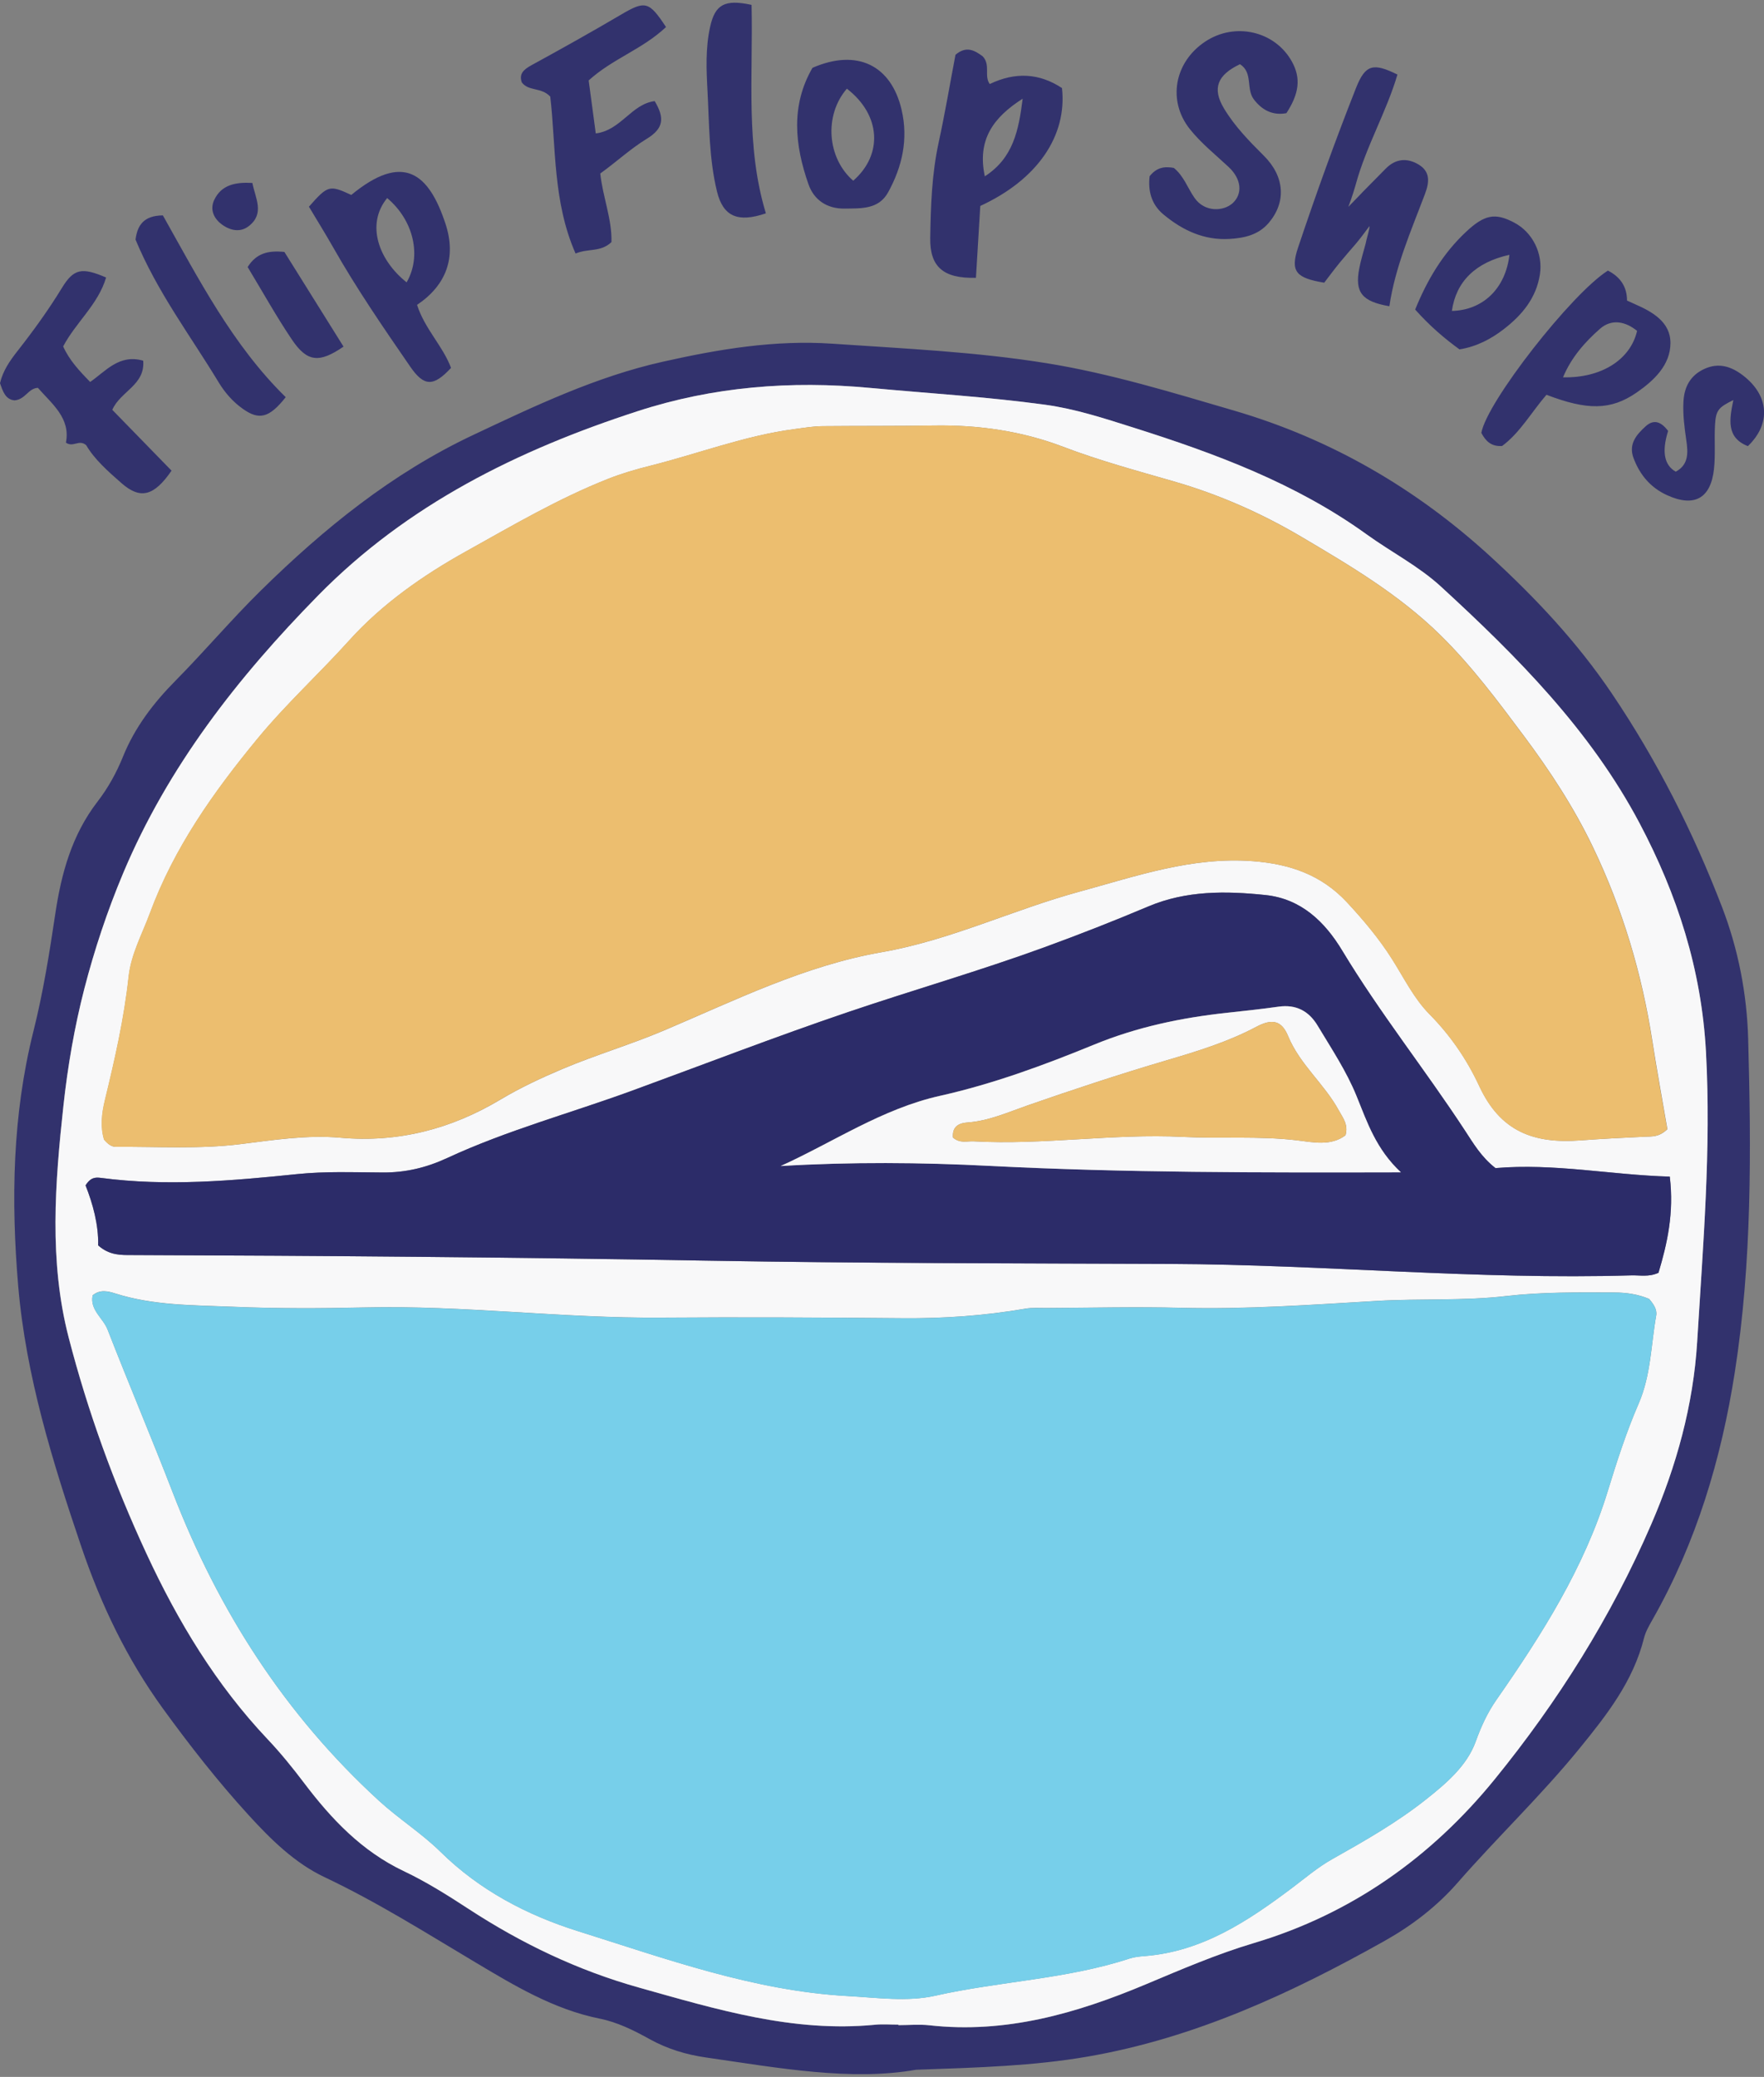 <svg id="Layer_1" xmlns="http://www.w3.org/2000/svg" viewBox="0 0 350 412"><rect x="0" y="0" width="350" height="412" fill="#808080" stroke="none"/><defs><style>.cls-1{fill:#ecbe6f}.cls-3{fill:#32326d}.cls-5{fill:#f8f8f9}</style></defs><path class="cls-3" d="M181.82 410.57c-12.94 2.3-27.32-.34-41.73-2.42-3.91-.56-7.67-1.69-11.17-3.63-3.15-1.75-6.41-3.37-9.94-4.08-9.09-1.83-16.88-6.52-24.65-11.16-9.85-5.87-19.54-11.99-29.95-16.91-5.95-2.82-10.69-7.53-15.05-12.3-6.11-6.69-11.71-13.84-17.05-21.2-7.12-9.83-12.24-20.55-16.12-31.97-5.73-16.9-11.03-33.97-12.55-51.81-1.43-16.92-1.16-33.85 3.03-50.55 1.91-7.61 3.16-15.41 4.32-23.19 1.2-8.09 3.3-15.73 8.39-22.33 2.1-2.72 3.77-5.75 5.05-8.92 2.36-5.84 6.08-10.68 10.45-15.1 5.78-5.85 11.11-12.16 16.96-17.91C64.3 104.82 77.78 93.88 93.86 86.3c12.26-5.78 24.39-11.58 37.72-14.56 11.08-2.48 22.14-4.34 33.57-3.56 14.18.97 28.41 1.6 42.45 3.86 12.68 2.04 24.97 5.82 37.28 9.42 19.21 5.62 36.12 15.44 50.88 28.97 8.97 8.23 17.23 17.03 24.09 27.2 8.96 13.29 16.11 27.45 21.84 42.35 3.21 8.36 4.92 17.18 5.17 26.12.6 22.1.77 44.22-2.66 66.16-2.69 17.22-7.63 33.72-16.29 48.97-.67 1.19-1.39 2.41-1.72 3.72-2.15 8.59-7.38 15.25-12.84 21.95-7.59 9.31-16.28 17.58-24.16 26.6-4.08 4.67-9.04 8.47-14.41 11.49-18.57 10.43-37.78 19.33-59.01 22.99-10.67 1.84-21.46 2.17-33.96 2.6zm-3.57-8.94v.11c2.06 0 4.13-.2 6.16.03 15.13 1.69 29.15-2.35 42.86-8.1 7.1-2.98 14.18-6.03 21.56-8.23 19.35-5.77 35.19-17.07 47.72-32.46 12.53-15.41 23.14-32.26 31.07-50.6 5-11.56 8.35-23.67 9.11-36.19 1.15-19.12 2.79-38.21 1.75-57.47-.88-16.37-5.68-31.25-13.19-45.43-9.75-18.43-24.24-33.01-39.42-46.94-4.43-4.06-9.85-6.82-14.7-10.32-14.09-10.16-30.11-16.09-46.42-21.24-5.67-1.79-11.39-3.67-17.36-4.49-11.54-1.58-23.16-2.26-34.75-3.34-15.75-1.47-31.12-.27-46.15 4.62-23.71 7.7-45.65 18.5-63.39 36.57-15.95 16.25-29.8 33.93-38.71 55.16-3.12 7.44-5.66 15.07-7.66 22.82-1.96 7.59-3.3 15.4-4.15 23.2-1.67 15.34-2.89 30.85 1.03 45.98 3.81 14.74 9.02 29.05 15.45 42.91 6.25 13.47 13.8 25.98 24.04 36.81 2.58 2.73 4.97 5.68 7.24 8.68 5.42 7.16 11.44 13.52 19.76 17.47 4.47 2.12 8.7 4.79 12.86 7.5 10.53 6.88 21.68 12.21 33.85 15.62 15.35 4.3 30.56 8.95 46.81 7.36 1.53-.15 3.08-.02 4.62-.02zM194.5 40.85c-.29 4.87-.58 9.59-.86 14.26-6.45.17-9.17-2.16-9.07-7.91.1-6.32.31-12.64 1.66-18.88 1.27-5.83 2.26-11.73 3.35-17.45 2.23-1.92 3.93-.76 5.41.31 1.6 1.72.21 3.91 1.39 5.49q7.6-3.65 14.33.8c1.05 9.47-4.87 18.17-16.22 23.39zm.9-5.87c5.63-3.63 6.71-9.07 7.51-15.4-5.99 3.81-9.03 8.29-7.51 15.4zM246.04 12.73c-4.49 2.13-5.58 4.78-3.2 8.76 2.11 3.53 4.98 6.47 7.9 9.38 4.21 4.18 4.46 9.24 1.02 13.31-2.06 2.44-4.87 3.04-7.8 3.22-5.06.3-9.34-1.71-13.13-4.87-2.45-2.04-3.06-4.77-2.73-7.57 1.42-1.8 3.02-1.98 4.8-1.65 1.96 1.58 2.73 3.95 4.07 5.89 2.05 3 5.84 2.72 7.61 1.1 1.96-1.81 1.82-4.72-.81-7.18-2.62-2.45-5.44-4.69-7.69-7.51-4.46-5.6-3.1-13.26 3.04-17.35 5.94-3.96 13.94-2.08 17.26 4.05 1.73 3.19 1.42 6.21-1.14 10.14-2.7.51-4.86-.59-6.5-2.79-1.52-2.04-.11-5.25-2.69-6.91zM270.29 38.17l4.66-4.72c1.96-2 4.25-2.17 6.52-.81 2.36 1.41 2.13 3.54 1.26 5.84-2.75 7.31-5.92 14.48-7.06 22.27-5.45-.94-6.87-2.75-5.99-7.43.31-1.67.84-3.3 1.27-4.95.16-.95.86-3.03.77-3.52-.2.26-1.59 2.18-2.62 3.41-1.11 1.3-2.24 2.57-3.32 3.89-1.07 1.31-2.07 2.67-3.04 3.93-5.54-.92-6.79-2.18-5.2-6.93 3.57-10.67 7.39-21.26 11.52-31.72 1.87-4.72 3.47-4.97 8.21-2.64-2.17 7.38-6.19 14.19-8.24 21.69-.12.45-.82 2.82-1.5 4.55 1-.99 2.08-2.16 2.76-2.85zM132.14 5.37c-4.68 4.42-10.63 6.29-15.34 10.59.44 3.33.91 6.8 1.41 10.51 5.01-.63 7.09-5.85 11.69-6.41 2.01 3.36 1.78 5.43-1.58 7.48-3.24 1.98-5.97 4.54-9.22 6.88.49 4.6 2.35 9.1 2.22 13.61-2.17 2.05-4.58 1.2-7.12 2.26-4.52-10.25-3.87-21.14-5.02-31.13-1.84-1.92-4.23-.99-5.64-2.8-.6-1.66.3-2.54 1.87-3.4 5.98-3.27 11.93-6.6 17.8-10.05 4.79-2.82 5.55-2.7 8.93 2.45zM61.29 41.01c3.78-4.28 4.06-4.34 8.41-2.34 10.26-8.45 15.37-4.41 18.71 5.78 2.15 6.59.18 12.1-5.66 16.03 1.51 4.74 5.14 8.19 6.74 12.5-3.51 3.79-5.37 3.71-8.11-.27-5.33-7.73-10.65-15.48-15.29-23.66-1.51-2.66-3.13-5.26-4.79-8.04zm15.53-1.72c-4.29 5.23-1.65 12.36 3.86 16.72 3-5.16 1.45-12.26-3.86-16.72zM34.04 93.36c-3.5 5.1-6.21 5.75-9.94 2.48-2.67-2.34-5.38-4.74-7-7.53-1.44-1.22-2.56.52-4.02-.5.95-4.86-2.73-7.64-5.56-10.87-1.91.07-2.51 2.35-4.66 2.48C1.05 79.24.55 77.58 0 76.01c.58-2.47 1.96-4.45 3.43-6.32 3.16-4.03 6.16-8.16 8.84-12.55 2.36-3.87 3.98-4.15 8.78-2.09-1.56 5.33-6 8.9-8.52 13.67 1.23 2.73 3.2 4.85 5.36 7.05 3.12-2.16 5.76-5.58 10.52-4.22.42 4.84-4.54 6.08-6.13 9.75 3.81 3.91 7.72 7.92 11.76 12.07zM306.83 78.32c-3.06 3.56-5.24 7.52-8.79 10.15-2.18.16-3.29-1.02-4.12-2.59 1.02-6.06 17.86-27.62 25.11-32.2q3.79 1.93 3.79 5.94c.47.21.93.43 1.4.64 3.57 1.55 7.23 3.56 7.22 7.8-.01 4.37-3.3 7.45-6.71 9.81-5.13 3.55-9.81 3.54-17.9.44zm3.29-3.47c7.59.17 13.37-3.48 14.7-9.21-2.35-1.92-5.08-2.42-7.37-.41-3 2.64-5.69 5.69-7.33 9.62zM161.22 13.45c8.81-3.85 15.63-.53 17.68 8.38 1.34 5.82.11 11.24-2.69 16.33-1.89 3.42-5.39 3.17-8.63 3.22-3.47.05-6.07-1.69-7.17-4.83-2.74-7.81-3.52-15.65.8-23.1zm6.81 4.14c-4.59 5.33-3.9 13.78 1.26 18.26 5.93-5.17 5.51-13.04-1.26-18.26zM149.12.97c.33 14.08-1.24 27.96 2.84 41.35-5.6 1.92-8.5.59-9.7-4.33-1.59-6.53-1.53-13.24-1.88-19.9-.23-4.27-.42-8.55.52-12.78.98-4.42 2.89-5.5 8.22-4.34zM280.79 61.4c2.41-5.93 5.52-11.12 10.05-15.37 3.74-3.52 5.85-3.84 9.58-1.88 3.67 1.92 5.75 6.14 5.12 10.26-.72 4.71-3.53 8.06-7.11 10.84-2.56 1.99-5.41 3.5-8.85 4.06-2.98-2.18-5.81-4.56-8.79-7.9zm18.7-10.85c-6.77 1.5-10.6 5.34-11.42 11.13 6.11-.13 10.65-4.4 11.42-11.13zM26.89 47.53c.36-2.78 1.57-4.77 5.43-4.8 7.07 12.58 13.83 25.73 24.37 36.06-3.29 4.16-5.29 4.59-8.5 2.32-1.98-1.4-3.56-3.21-4.81-5.27-5.55-9.19-12.11-17.79-16.49-28.31zM330.97 85.5q-1.92 6.14 1.52 8.07c2.65-1.42 2.43-3.9 2.09-6.26-.37-2.55-.7-5.09-.56-7.66.16-2.96 1.41-5.24 4.22-6.5 2.86-1.28 5.35-.41 7.64 1.36 5.13 3.96 5.54 9.57.92 13.99-4.36-1.7-3.65-5.38-2.88-9.14-2.98 1.46-3.47 2.04-3.64 4.93-.17 2.9.11 5.83-.2 8.71-.63 5.9-3.92 7.68-9.29 5.24-3.3-1.5-5.45-4.06-6.69-7.41-1.01-2.75.59-4.6 2.4-6.25 1.62-1.48 3.09-.95 4.48.92zM49.13 52.98c1.74-2.75 4.06-3.33 7.3-3 3.83 6.14 7.79 12.46 11.73 18.78-4.84 3.32-7.23 3.09-10.28-1.45-3.05-4.53-5.71-9.32-8.74-14.33zM50.07 36.29c.61 3.07 2.48 6.06-.69 8.55-1.62 1.28-3.57.96-5.26-.24-1.73-1.23-2.51-3.05-1.62-4.93 1.43-3.03 4.23-3.56 7.56-3.38z"/><path class="cls-5" d="M178.25 401.63c-1.54 0-3.1-.13-4.62.02-16.25 1.59-31.47-3.05-46.81-7.36-12.17-3.41-23.32-8.75-33.85-15.62-4.15-2.71-8.39-5.38-12.86-7.5-8.32-3.95-14.34-10.31-19.76-17.47-2.27-3-4.65-5.95-7.24-8.68-10.24-10.83-17.79-23.34-24.04-36.81-6.44-13.87-11.64-28.18-15.45-42.91-3.91-15.13-2.7-30.64-1.03-45.98.85-7.8 2.19-15.61 4.15-23.2 2.01-7.75 4.54-15.38 7.66-22.82 8.91-21.22 22.76-38.91 38.71-55.16 17.74-18.07 39.69-28.87 63.39-36.57 15.03-4.88 30.4-6.09 46.15-4.62 11.59 1.08 23.21 1.76 34.75 3.34 5.97.82 11.69 2.7 17.36 4.49 16.32 5.16 32.34 11.08 46.42 21.24 4.85 3.5 10.27 6.26 14.7 10.32 15.17 13.93 29.66 28.51 39.42 46.94 7.5 14.18 12.31 29.06 13.19 45.43 1.04 19.26-.59 38.35-1.75 57.47-.76 12.53-4.11 24.64-9.11 36.19-7.93 18.35-18.54 35.2-31.07 50.6-12.52 15.39-28.37 26.69-47.72 32.46-7.39 2.2-14.46 5.25-21.56 8.23-13.71 5.75-27.74 9.79-42.86 8.1-2.03-.23-4.11-.03-6.16-.03v-.11zM18.37 256.99c-.55 2.88 2.08 4.46 2.98 6.77 4.21 10.81 8.75 21.5 12.93 32.32 9.08 23.51 22.29 44.07 40.91 61.13 3.92 3.59 8.45 6.43 12.21 10.13 7.76 7.64 17.19 12.57 27.28 15.74 17.5 5.49 34.88 11.83 53.46 12.87 5.8.32 11.88 1.19 17.41-.06 12.79-2.88 26.04-3.27 38.58-7.38.96-.31 2-.41 3.02-.49 11.43-.9 20.5-6.97 29.26-13.55 2.59-1.95 5.05-4.06 7.89-5.66 6.4-3.6 12.78-7.23 18.56-11.8 4.07-3.22 8.18-6.7 9.93-11.52 1.09-3.02 2.32-5.71 4.12-8.3 9-12.92 17.41-26.15 22.09-41.4 1.8-5.86 3.69-11.74 6.13-17.36 2.45-5.64 2.44-11.62 3.48-17.46.22-1.2-.53-2.29-1.41-3.31-2.15-.91-4.45-1.26-6.89-1.27-7.17-.02-14.29-.12-21.48.71-8.46.98-17.04.46-25.59.96-12.95.76-25.93 1.7-38.95 1.37-8.9-.23-17.81 0-26.72.04-1.37 0-2.77-.1-4.1.13-8.1 1.39-16.24 1.97-24.46 1.89-15.93-.14-31.86-.23-47.79-.11-19.67.15-39.23-2.48-58.91-2.02-8.73.2-17.48.23-26.2-.14-7.8-.33-15.69-.23-23.28-2.65-1.42-.45-3-.83-4.46.4zm312.46-33.02c-.98-5.74-2.06-11.56-2.97-17.41-2.07-13.41-5.91-26.27-11.78-38.5-3.78-7.88-8.52-15.13-13.76-22.14-5.21-6.97-10.33-13.86-16.61-20.02-8.2-8.03-17.89-13.74-27.55-19.45-7.91-4.67-16.35-8.39-25.31-10.97-7.35-2.12-14.75-4.12-21.93-6.86-8.21-3.13-16.8-4.35-25.6-4.21-7.36.12-14.73.06-22.09.13-1.87.02-3.72.33-5.58.58-9.86 1.3-19.1 4.89-28.66 7.28-2.82.71-5.58 1.51-8.29 2.58-9.9 3.9-19.05 9.3-28.29 14.44-8.49 4.72-16.64 10.43-23.14 17.66-5.92 6.57-12.45 12.53-18.12 19.4-8.78 10.65-16.59 21.68-21.39 34.67-1.54 4.15-3.74 8.14-4.22 12.58-.9 8.33-2.75 16.45-4.72 24.56-.65 2.69-.89 5.36-.15 7.79.79.92 1.5 1.43 2.4 1.42 8.2-.06 16.39.48 24.59-.53 6.59-.81 13.21-1.87 19.9-1.28 11.41 1.02 21.91-1.7 31.7-7.54 3.96-2.37 8.13-4.32 12.4-6.12 6.6-2.79 13.48-4.81 20.1-7.62 14.1-5.98 27.91-12.86 43.23-15.53 13.52-2.35 25.93-8.38 39.08-11.97 11.34-3.09 22.4-7 34.54-6.08 7.4.56 13.63 2.75 18.67 8.17 3.26 3.51 6.34 7.16 8.91 11.22 2.38 3.75 4.35 7.83 7.47 10.99 4.15 4.21 7.4 8.95 9.87 14.26 4.14 8.92 10.68 11.46 20.1 10.75 4.26-.32 8.51-.53 12.77-.73 1.36-.06 2.76.13 4.47-1.52zm-34.11 7.75c-2.83-2.2-4.39-4.9-6.07-7.46-7.88-12.04-16.88-23.31-24.32-35.65-3.49-5.79-8.2-10.31-15.25-11.06-7.86-.82-15.71-.92-23.26 2.27-6.77 2.86-13.62 5.55-20.54 8.07-12.86 4.7-26.01 8.47-38.96 12.86-14.41 4.89-28.62 10.39-42.91 15.61-12.21 4.46-24.82 7.86-36.64 13.34-4.17 1.93-8.3 2.92-12.85 2.89-5.65-.04-11.3-.26-16.95.32-12.94 1.33-25.9 2.47-38.9.76-1.03-.14-2.07-.19-3.1 1.48 1.44 3.63 2.6 7.83 2.5 11.9 2.26 2.01 4.52 1.91 6.73 1.92 38.03.13 76.05.44 114.07 1.11 30.66.54 61.33.52 91.99.65 30.5.13 60.91 3.18 91.42 2.27 1.68-.05 3.41.37 5.38-.51 1.73-5.83 3.11-11.86 2.24-19.08-11.68-.33-22.91-2.69-34.59-1.69z"/><path d="M18.37 256.99c1.46-1.22 3.04-.85 4.46-.4 7.59 2.43 15.48 2.33 23.28 2.65 8.72.36 17.47.34 26.2.14 19.68-.46 39.24 2.17 58.91 2.02 15.93-.12 31.86-.04 47.79.11 8.22.07 16.36-.5 24.46-1.89 1.34-.23 2.73-.12 4.1-.13 8.91-.04 17.82-.27 26.72-.04 13.02.34 26-.61 38.95-1.37 8.55-.5 17.13.01 25.59-.96 7.19-.83 14.31-.73 21.48-.71 2.44 0 4.74.37 6.89 1.27.88 1.02 1.63 2.1 1.41 3.31-1.05 5.83-1.04 11.82-3.48 17.46-2.44 5.62-4.33 11.49-6.13 17.36-4.68 15.25-13.09 28.48-22.09 41.4-1.8 2.59-3.03 5.28-4.12 8.3-1.75 4.81-5.86 8.3-9.93 11.52-5.79 4.58-12.16 8.2-18.56 11.8-2.84 1.6-5.3 3.71-7.89 5.66-8.76 6.58-17.83 12.65-29.26 13.55-1.01.08-2.06.18-3.02.49-12.53 4.11-25.78 4.5-38.58 7.38-5.53 1.24-11.6.38-17.41.06-18.58-1.03-35.96-7.37-53.46-12.87-10.1-3.17-19.53-8.1-27.28-15.74-3.76-3.7-8.3-6.54-12.21-10.13-18.62-17.06-31.83-37.62-40.91-61.13-4.18-10.81-8.72-21.51-12.93-32.32-.9-2.31-3.53-3.88-2.98-6.77z" fill="#77cfea"/><path class="cls-1" d="M330.83 223.97c-1.71 1.65-3.12 1.45-4.47 1.52-4.26.2-8.51.41-12.77.73-9.42.71-15.95-1.83-20.1-10.75-2.47-5.32-5.72-10.06-9.87-14.26-3.12-3.16-5.09-7.25-7.47-10.99-2.57-4.05-5.65-7.71-8.91-11.22-5.04-5.42-11.27-7.61-18.67-8.17-12.14-.92-23.2 2.98-34.54 6.08-13.16 3.59-25.57 9.62-39.08 11.97-15.32 2.67-29.13 9.55-43.23 15.53-6.62 2.81-13.49 4.82-20.1 7.62-4.26 1.8-8.43 3.76-12.4 6.12-9.79 5.85-20.29 8.56-31.7 7.54-6.69-.6-13.31.46-19.9 1.28-8.2 1.01-16.39.47-24.59.53-.9 0-1.61-.5-2.4-1.42-.75-2.42-.51-5.09.15-7.79 1.97-8.11 3.83-16.23 4.72-24.56.48-4.44 2.69-8.43 4.22-12.58 4.8-12.99 12.61-24.02 21.39-34.67 5.67-6.88 12.2-12.83 18.12-19.4 6.51-7.23 14.65-12.93 23.14-17.66 9.24-5.14 18.39-10.54 28.29-14.44 2.71-1.07 5.47-1.87 8.29-2.58 9.56-2.4 18.81-5.98 28.66-7.28 1.86-.25 3.71-.56 5.58-.58 7.36-.07 14.73 0 22.09-.13 8.8-.15 17.39 1.08 25.6 4.21 7.18 2.74 14.59 4.74 21.93 6.86 8.96 2.58 17.41 6.3 25.31 10.97 9.67 5.71 19.36 11.42 27.55 19.45 6.28 6.15 11.4 13.05 16.61 20.02 5.25 7.02 9.99 14.27 13.76 22.14 5.87 12.23 9.71 25.09 11.78 38.5.9 5.85 1.98 11.67 2.97 17.41z"/><path d="M296.72 231.72c11.68-1 22.91 1.36 34.59 1.69.87 7.22-.5 13.25-2.24 19.08-1.97.89-3.7.46-5.38.51-30.51.91-60.92-2.14-91.42-2.27-30.66-.13-61.34-.12-91.99-.65-38.02-.67-76.05-.98-114.07-1.11-2.22 0-4.47.09-6.73-1.92.1-4.06-1.06-8.27-2.5-11.9 1.03-1.67 2.07-1.62 3.1-1.48 13.01 1.71 25.96.57 38.9-.76 5.64-.58 11.3-.35 16.95-.32 4.55.03 8.67-.95 12.85-2.89 11.82-5.48 24.43-8.87 36.64-13.34 14.3-5.23 28.5-10.73 42.91-15.61 12.95-4.39 26.11-8.17 38.96-12.86 6.92-2.53 13.76-5.21 20.54-8.07 7.54-3.19 15.4-3.09 23.26-2.27 7.05.74 11.77 5.27 15.25 11.06 7.44 12.35 16.44 23.61 24.32 35.65 1.68 2.56 3.24 5.26 6.07 7.46zm-18.76.84c-4.96-4.61-6.71-9.99-8.83-15.18-2.01-4.94-4.97-9.37-7.7-13.92-1.76-2.93-4.29-4.26-7.77-3.77-3.39.48-6.79.84-10.19 1.21-9.05.98-17.87 2.82-26.35 6.3-9.97 4.09-20.1 7.82-30.64 10.18-11.46 2.56-21.06 9.14-31.59 13.92 13.95-.83 27.74-.73 41.62-.02 26.67 1.36 53.39 1.33 81.44 1.27z" fill="#2c2c69"/><path class="cls-5" d="M277.96 232.56c-28.05.06-54.78.09-81.44-1.27-13.88-.71-27.67-.81-41.62.02 10.53-4.78 20.14-11.36 31.59-13.92 10.54-2.36 20.67-6.09 30.64-10.18 8.48-3.48 17.3-5.33 26.35-6.3 3.4-.37 6.8-.73 10.19-1.21 3.48-.49 6.01.84 7.77 3.77 2.73 4.55 5.68 8.97 7.7 13.92 2.11 5.19 3.87 10.57 8.83 15.18zm-88.88-6.91c1.38 1.23 2.8.68 4.13.76 13.86.77 27.65-1.58 41.51-.88 7.5.38 15.02-.21 22.54.67 3.18.37 6.8 1.23 9.71-1 .59-2.12-.5-3.4-1.34-4.93-2.86-5.26-7.72-9.08-10.06-14.75-1.28-3.1-3.16-3.5-6.3-1.83-5.63 2.99-11.66 4.84-17.71 6.62-9.32 2.75-18.54 5.79-27.72 8.99-3.85 1.34-7.59 3.04-11.77 3.36-1.34.1-3.2.46-2.99 2.99z"/><path class="cls-1" d="M189.08 225.65c-.22-2.53 1.65-2.89 2.99-2.99 4.18-.32 7.93-2.02 11.77-3.36 9.18-3.19 18.39-6.24 27.72-8.99 6.06-1.78 12.08-3.63 17.71-6.62 3.14-1.67 5.03-1.27 6.3 1.83 2.34 5.67 7.2 9.5 10.06 14.75.83 1.53 1.92 2.81 1.34 4.93-2.91 2.23-6.54 1.37-9.71 1-7.52-.88-15.04-.29-22.54-.67-13.86-.7-27.65 1.65-41.51.88-1.33-.07-2.74.48-4.13-.76z"/></svg>